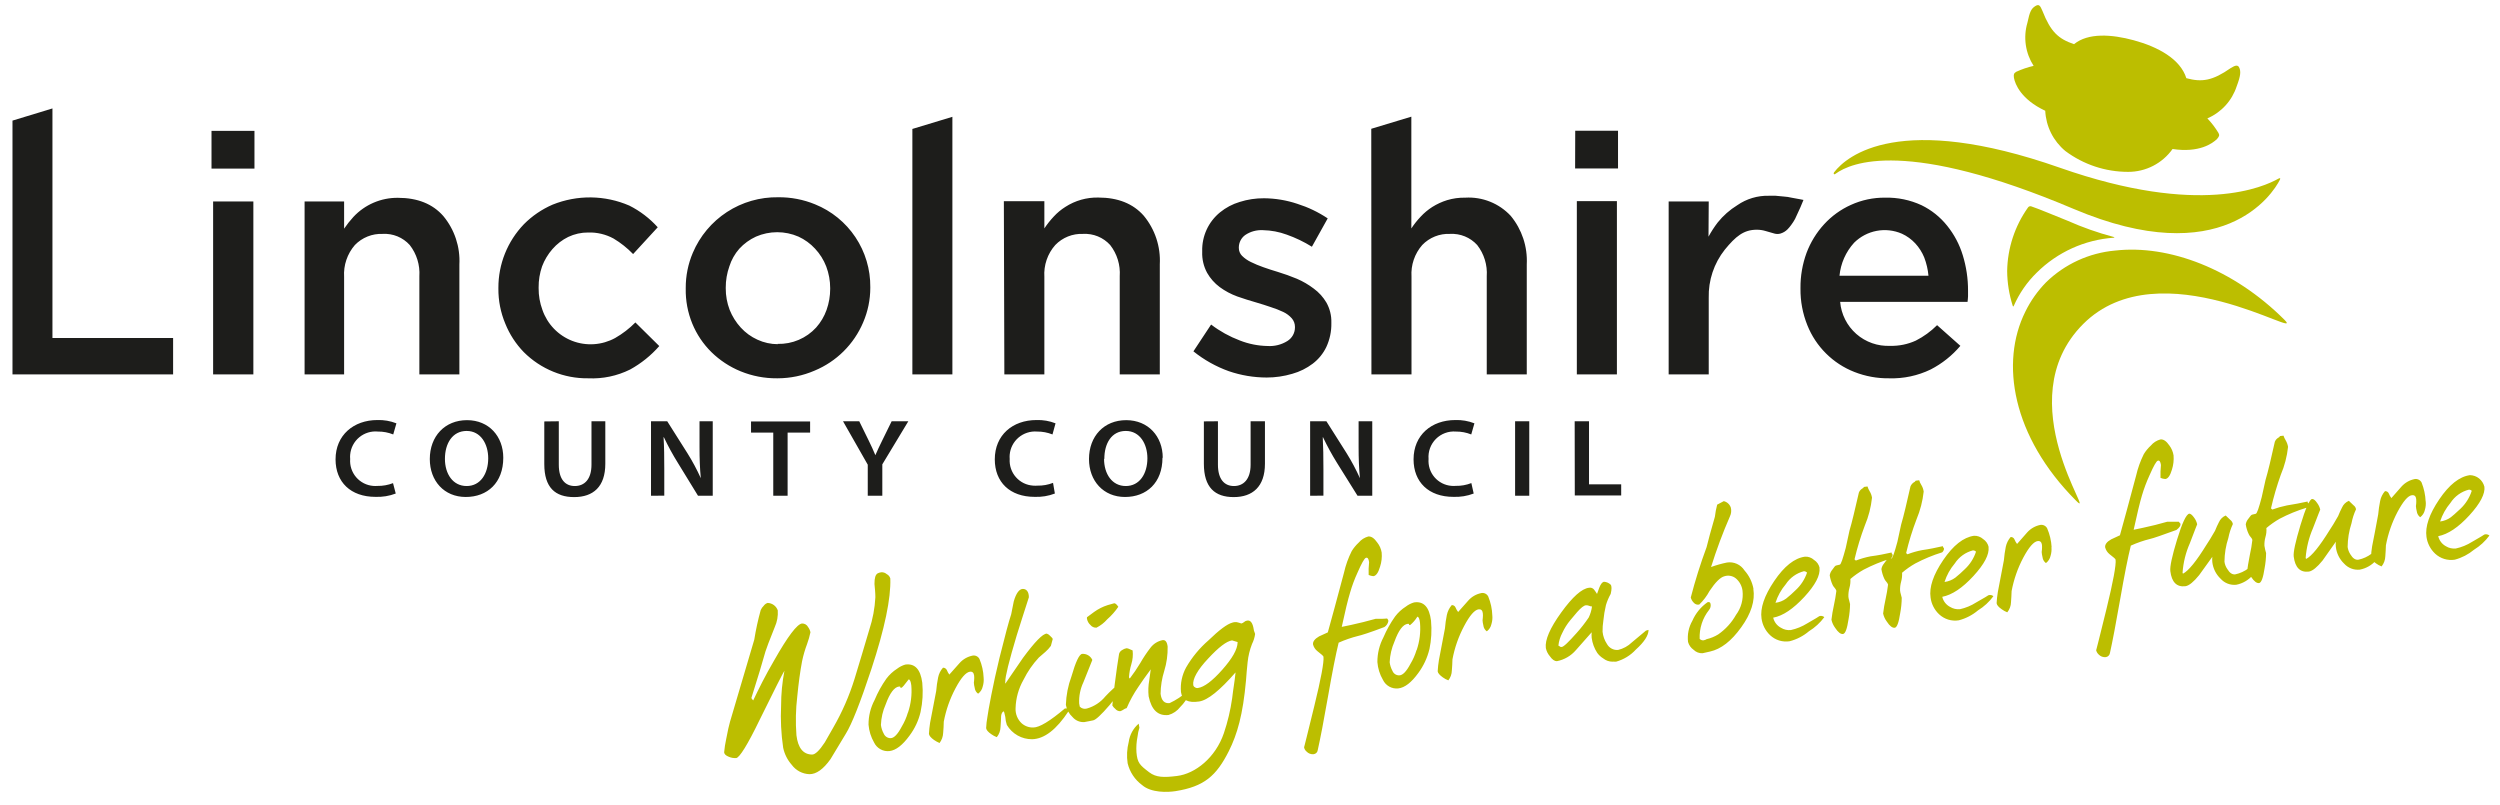 <svg xmlns="http://www.w3.org/2000/svg" width="177" height="57" viewBox="0 0 177 57" fill="none"><path d="M0.884 8.539L3.713 7.677V23.931H12.256V26.509H0.884V8.539ZM14.975 9.267H18.016V11.939H14.975V9.267ZM15.089 14.265H17.938V26.509H15.089V14.265ZM21.565 14.265H24.363V16.19C24.562 15.896 24.783 15.617 25.024 15.355C25.426 14.924 25.913 14.581 26.456 14.348C26.998 14.116 27.582 13.999 28.172 14.005C29.562 14.005 30.634 14.436 31.387 15.296C32.185 16.257 32.591 17.484 32.524 18.732V26.509H29.691V19.558C29.743 18.763 29.5 17.976 29.01 17.347C28.77 17.081 28.473 16.872 28.141 16.735C27.81 16.599 27.452 16.539 27.094 16.56C26.729 16.545 26.365 16.607 26.026 16.743C25.687 16.879 25.38 17.084 25.126 17.347C24.586 17.97 24.311 18.782 24.363 19.606V26.509H21.565V14.265ZM41.633 26.784C40.789 26.794 39.953 26.635 39.171 26.316C38.39 25.998 37.681 25.527 37.084 24.93C36.52 24.349 36.075 23.663 35.774 22.912C35.445 22.127 35.279 21.283 35.286 20.432V20.385C35.279 18.702 35.929 17.083 37.096 15.871C37.677 15.286 38.365 14.817 39.122 14.489C39.987 14.14 40.913 13.966 41.846 13.977C42.779 13.989 43.7 14.185 44.556 14.556C45.316 14.938 45.998 15.459 46.567 16.091L44.824 17.988C44.414 17.563 43.95 17.194 43.443 16.89C42.892 16.59 42.271 16.442 41.645 16.461C41.155 16.458 40.67 16.566 40.228 16.776C39.803 16.985 39.425 17.276 39.114 17.634C38.798 17.995 38.549 18.409 38.379 18.858C38.212 19.339 38.13 19.845 38.135 20.353V20.401C38.13 20.924 38.221 21.444 38.402 21.936C38.573 22.433 38.85 22.888 39.215 23.268C39.579 23.647 40.022 23.942 40.513 24.133C41.004 24.323 41.53 24.403 42.055 24.368C42.581 24.333 43.092 24.184 43.553 23.931C44.078 23.631 44.56 23.26 44.985 22.829L46.677 24.501C46.09 25.171 45.391 25.733 44.611 26.162C43.691 26.618 42.67 26.832 41.645 26.784H41.633ZM55.011 26.784C54.128 26.791 53.252 26.623 52.434 26.288C51.664 25.973 50.963 25.512 50.368 24.93C49.786 24.355 49.325 23.669 49.014 22.912C48.692 22.125 48.534 21.282 48.55 20.432V20.385C48.547 19.532 48.717 18.687 49.05 17.902C49.551 16.718 50.394 15.711 51.47 15.01C52.547 14.309 53.809 13.945 55.094 13.966C55.989 13.956 56.878 14.126 57.706 14.466C58.871 14.937 59.867 15.748 60.564 16.793C61.262 17.838 61.629 19.069 61.617 20.326V20.373C61.617 21.218 61.445 22.053 61.11 22.829C60.456 24.373 59.221 25.599 57.671 26.241C56.845 26.598 55.954 26.783 55.054 26.784H55.011ZM55.054 24.348C55.566 24.361 56.075 24.265 56.546 24.064C57.017 23.864 57.44 23.565 57.785 23.187C58.108 22.824 58.358 22.402 58.521 21.943C58.692 21.462 58.779 20.955 58.777 20.444V20.397C58.777 19.874 58.682 19.355 58.497 18.866C58.318 18.401 58.051 17.974 57.71 17.61C57.378 17.248 56.977 16.956 56.53 16.752C56.056 16.546 55.544 16.44 55.027 16.44C54.51 16.44 53.998 16.546 53.524 16.752C53.077 16.957 52.676 17.248 52.343 17.61C52.024 17.973 51.784 18.398 51.639 18.858C51.468 19.342 51.381 19.852 51.383 20.365V20.412C51.38 20.933 51.473 21.449 51.659 21.936C51.843 22.398 52.109 22.824 52.446 23.191C52.777 23.554 53.178 23.846 53.626 24.049C54.082 24.26 54.579 24.369 55.082 24.368L55.054 24.348ZM64.596 9.129L67.429 8.271V26.509H64.596V9.129ZM71.073 14.245H73.941V16.17C74.138 15.874 74.359 15.595 74.602 15.336C74.848 15.068 75.129 14.835 75.436 14.643C76.128 14.198 76.936 13.969 77.758 13.986C79.151 13.986 80.225 14.416 80.981 15.277C81.776 16.239 82.181 17.465 82.114 18.712V26.509H79.277V19.558C79.332 18.763 79.091 17.975 78.6 17.347C78.359 17.081 78.061 16.872 77.729 16.736C77.397 16.6 77.038 16.54 76.68 16.56C76.315 16.544 75.951 16.607 75.612 16.742C75.273 16.878 74.966 17.084 74.713 17.347C74.441 17.654 74.233 18.011 74.101 18.399C73.969 18.787 73.914 19.197 73.941 19.606V26.509H71.108L71.073 14.245ZM89.68 26.729C88.769 26.727 87.863 26.576 87.001 26.28C86.093 25.955 85.246 25.48 84.494 24.875L85.746 22.978C86.364 23.45 87.048 23.829 87.776 24.104C88.403 24.352 89.069 24.485 89.743 24.497C90.237 24.529 90.728 24.406 91.148 24.143C91.311 24.042 91.445 23.901 91.539 23.734C91.632 23.567 91.682 23.379 91.683 23.187V23.14C91.683 22.919 91.604 22.705 91.459 22.538C91.292 22.349 91.088 22.197 90.861 22.089C90.574 21.954 90.278 21.838 89.975 21.743C89.645 21.628 89.303 21.522 88.945 21.416C88.496 21.29 88.043 21.144 87.591 20.987C87.15 20.825 86.735 20.603 86.356 20.326C85.991 20.054 85.687 19.71 85.462 19.314C85.217 18.861 85.098 18.35 85.116 17.835V17.788C85.102 17.262 85.209 16.741 85.427 16.263C85.646 15.786 85.972 15.365 86.379 15.033C86.79 14.698 87.264 14.448 87.772 14.297C88.328 14.12 88.908 14.033 89.492 14.037C90.294 14.043 91.091 14.176 91.852 14.431C92.614 14.671 93.337 15.018 94.001 15.462L92.883 17.469C92.321 17.119 91.722 16.831 91.097 16.611C90.561 16.414 89.996 16.308 89.425 16.296C88.976 16.269 88.53 16.39 88.158 16.642C88.021 16.741 87.909 16.871 87.832 17.02C87.754 17.17 87.712 17.335 87.709 17.504V17.551C87.708 17.657 87.728 17.761 87.768 17.858C87.808 17.956 87.867 18.044 87.941 18.118C88.121 18.293 88.329 18.438 88.555 18.547C88.842 18.688 89.138 18.812 89.44 18.917C89.771 19.035 90.113 19.145 90.471 19.252C90.92 19.388 91.368 19.549 91.817 19.735C92.243 19.918 92.644 20.152 93.013 20.432C93.375 20.696 93.679 21.031 93.906 21.416C94.15 21.846 94.273 22.334 94.26 22.829V22.872C94.272 23.456 94.15 24.034 93.906 24.564C93.684 25.028 93.355 25.433 92.946 25.745C92.512 26.074 92.019 26.319 91.494 26.465C90.906 26.64 90.295 26.729 89.68 26.729ZM97.086 9.118L99.923 8.26V16.174C100.117 15.878 100.337 15.601 100.58 15.344C100.826 15.078 101.105 14.845 101.41 14.651C101.735 14.447 102.086 14.285 102.453 14.171C102.871 14.045 103.307 13.986 103.743 13.994C104.341 13.958 104.939 14.056 105.494 14.278C106.05 14.5 106.55 14.843 106.958 15.281C107.754 16.243 108.159 17.469 108.095 18.716V26.509H105.262V19.558C105.316 18.763 105.075 17.976 104.585 17.347C104.343 17.081 104.045 16.872 103.712 16.736C103.379 16.6 103.02 16.54 102.661 16.56C102.296 16.544 101.932 16.605 101.593 16.741C101.254 16.877 100.947 17.083 100.694 17.347C100.156 17.962 99.883 18.766 99.934 19.582V26.509H97.097L97.086 9.118ZM111.526 9.255H114.556V11.928H111.518L111.526 9.255ZM111.64 14.238H114.477V26.509H111.64V14.238ZM133.75 26.784C132.909 26.795 132.074 26.643 131.291 26.335C130.539 26.041 129.856 25.596 129.284 25.027C128.711 24.459 128.261 23.779 127.962 23.029C127.629 22.204 127.463 21.322 127.474 20.432V20.393C127.466 19.545 127.612 18.702 127.903 17.905C128.185 17.155 128.608 16.465 129.15 15.875C129.681 15.296 130.323 14.832 131.039 14.509C131.8 14.161 132.629 13.985 133.467 13.994C134.355 13.973 135.237 14.156 136.044 14.529C136.749 14.871 137.369 15.368 137.858 15.981C138.357 16.6 138.733 17.31 138.964 18.071C139.215 18.885 139.341 19.733 139.337 20.586V20.979C139.337 21.105 139.314 21.243 139.302 21.373H130.283C130.357 22.249 130.767 23.062 131.427 23.643C132.087 24.223 132.947 24.525 133.825 24.486C134.45 24.502 135.07 24.375 135.639 24.116C136.196 23.833 136.704 23.464 137.146 23.022L138.794 24.486C138.211 25.176 137.497 25.744 136.693 26.158C135.777 26.601 134.767 26.816 133.75 26.784ZM136.536 19.523C136.496 19.081 136.395 18.647 136.237 18.232C136.087 17.864 135.873 17.525 135.603 17.233C135.336 16.945 135.015 16.712 134.659 16.548C134.095 16.302 133.471 16.231 132.867 16.345C132.263 16.459 131.707 16.752 131.271 17.185C130.682 17.832 130.319 18.652 130.236 19.523H136.536ZM28.018 34.942C27.562 35.117 27.075 35.197 26.586 35.178C24.827 35.178 23.757 34.132 23.757 32.522C23.757 30.806 25.044 29.739 26.716 29.739C27.177 29.724 27.636 29.803 28.066 29.972L27.841 30.759C27.498 30.62 27.13 30.551 26.759 30.554C26.522 30.531 26.283 30.555 26.056 30.625C25.828 30.695 25.617 30.809 25.433 30.962C25.25 31.114 25.1 31.301 24.989 31.512C24.879 31.723 24.812 31.954 24.792 32.191C24.782 32.292 24.782 32.394 24.792 32.494C24.756 32.964 24.908 33.428 25.214 33.786C25.52 34.144 25.956 34.366 26.425 34.403C26.526 34.411 26.627 34.411 26.728 34.403C27.103 34.409 27.476 34.342 27.826 34.206L28.018 34.942ZM35.632 32.408C35.632 34.179 34.507 35.186 32.976 35.186C31.446 35.186 30.43 34.049 30.43 32.502C30.43 30.881 31.501 29.747 33.063 29.747C34.625 29.747 35.632 30.904 35.632 32.408ZM31.501 32.486C31.501 33.557 32.067 34.411 33.039 34.411C34.011 34.411 34.566 33.549 34.566 32.443C34.566 31.451 34.047 30.511 33.039 30.511C32.032 30.511 31.501 31.396 31.501 32.486ZM39.563 29.826V32.9C39.563 33.931 40.012 34.411 40.696 34.411C41.381 34.411 41.877 33.931 41.877 32.9V29.826H42.856V32.833C42.856 34.462 41.999 35.194 40.649 35.194C39.3 35.194 38.536 34.517 38.536 32.856V29.838L39.563 29.826ZM46.091 35.1V29.826H47.24L48.668 32.085C49.024 32.653 49.341 33.245 49.617 33.856C49.55 33.152 49.526 32.467 49.526 31.664V29.826H50.462V35.1H49.42L47.999 32.782C47.632 32.194 47.3 31.586 47.004 30.959H46.98C47.023 31.64 47.031 32.333 47.031 33.207V35.092L46.091 35.1ZM54.747 30.629H53.173V29.842H57.356V30.629H55.763V35.1H54.747V30.629ZM61.437 35.1V32.9L59.686 29.826H60.834L61.499 31.18C61.688 31.573 61.83 31.865 61.976 32.227C62.121 31.892 62.275 31.562 62.464 31.18L63.129 29.826H64.309L62.468 32.876V35.1H61.437ZM74.685 34.942C74.23 35.117 73.744 35.197 73.257 35.178C71.494 35.178 70.431 34.132 70.431 32.522C70.431 30.806 71.691 29.739 73.382 29.739C73.844 29.723 74.303 29.802 74.732 29.972L74.516 30.759C74.169 30.62 73.799 30.551 73.426 30.554C72.951 30.516 72.48 30.668 72.116 30.976C71.753 31.284 71.526 31.724 71.486 32.199C71.478 32.297 71.478 32.396 71.486 32.494C71.471 32.728 71.502 32.962 71.578 33.184C71.654 33.406 71.773 33.61 71.928 33.785C72.083 33.961 72.271 34.104 72.481 34.207C72.692 34.309 72.921 34.369 73.154 34.383C73.254 34.391 73.354 34.391 73.453 34.383C73.83 34.391 74.204 34.325 74.555 34.187L74.685 34.942ZM82.303 32.408C82.303 34.179 81.177 35.186 79.651 35.186C78.124 35.186 77.101 34.049 77.101 32.502C77.101 30.881 78.167 29.747 79.733 29.747C81.299 29.747 82.322 30.904 82.322 32.408H82.303ZM78.167 32.486C78.167 33.557 78.734 34.411 79.706 34.411C80.678 34.411 81.236 33.549 81.236 32.443C81.236 31.451 80.717 30.511 79.706 30.511C78.695 30.511 78.187 31.396 78.187 32.486H78.167ZM86.23 29.826V32.9C86.23 33.931 86.686 34.411 87.363 34.411C88.04 34.411 88.543 33.931 88.543 32.9V29.826H89.558V32.833C89.558 34.462 88.677 35.194 87.347 35.194C86.017 35.194 85.234 34.513 85.234 32.833V29.834L86.23 29.826ZM92.757 35.1V29.826H93.91L95.339 32.085C95.693 32.654 96.008 33.245 96.283 33.856C96.216 33.152 96.189 32.467 96.189 31.664V29.826H97.156V35.1H96.114L94.666 32.782C94.3 32.193 93.968 31.585 93.67 30.959H93.651C93.686 31.64 93.698 32.333 93.698 33.207V35.092L92.757 35.1ZM104.337 34.942C103.881 35.117 103.394 35.197 102.905 35.178C101.15 35.178 100.08 34.132 100.08 32.522C100.08 30.806 101.347 29.739 103.039 29.739C103.5 29.724 103.959 29.803 104.389 29.972L104.164 30.759C103.819 30.62 103.45 30.551 103.078 30.554C102.818 30.533 102.557 30.569 102.313 30.659C102.068 30.75 101.846 30.892 101.662 31.076C101.478 31.261 101.336 31.483 101.246 31.728C101.156 31.973 101.121 32.234 101.142 32.494C101.124 32.726 101.151 32.959 101.222 33.18C101.293 33.401 101.407 33.606 101.558 33.783C101.709 33.96 101.893 34.105 102.099 34.211C102.306 34.317 102.532 34.381 102.764 34.399C102.866 34.409 102.968 34.409 103.07 34.399C103.447 34.407 103.822 34.34 104.172 34.202L104.337 34.942ZM108.272 29.826V35.1H107.269V29.826H108.272ZM111.487 29.826H112.502V34.293H114.78V35.08H111.495L111.487 29.826ZM120.962 16.756C121.153 16.404 121.372 16.067 121.615 15.749C122.004 15.266 122.472 14.854 123 14.529C123.654 14.075 124.435 13.841 125.231 13.86H125.715L126.298 13.915C126.483 13.926 126.668 13.954 126.848 13.998L127.47 14.112L127.686 14.155C127.612 14.332 127.545 14.501 127.47 14.675C127.395 14.848 127.344 14.962 127.273 15.104C127.203 15.245 127.143 15.383 127.092 15.497C127.011 15.647 126.919 15.79 126.817 15.926C126.739 16.034 126.654 16.137 126.561 16.233C126.421 16.375 126.248 16.479 126.057 16.536C125.917 16.576 125.769 16.576 125.629 16.536C125.404 16.477 125.2 16.414 124.987 16.351C124.791 16.293 124.586 16.264 124.381 16.264C123.449 16.264 122.886 16.737 122.115 17.677C121.348 18.645 120.946 19.851 120.978 21.085V26.509H118.141V14.265H120.978L120.962 16.756Z" fill="#1D1D1B"/><path d="M63.034 40.956C63.084 42.359 62.638 44.495 61.696 47.363C60.909 49.748 60.303 51.28 59.878 51.959L58.8 53.746C58.293 54.462 57.793 54.816 57.309 54.812C57.063 54.803 56.823 54.739 56.605 54.624C56.388 54.508 56.199 54.346 56.054 54.147C55.751 53.804 55.542 53.387 55.448 52.939C55.303 51.953 55.254 50.956 55.302 49.96C55.302 49.131 55.381 48.303 55.538 47.489C55.415 47.678 54.83 48.836 53.783 50.964C52.926 52.739 52.355 53.644 52.123 53.671C51.945 53.683 51.767 53.652 51.603 53.581C51.399 53.502 51.285 53.4 51.269 53.266C51.298 52.948 51.346 52.633 51.415 52.321C51.525 51.751 51.611 51.341 51.686 51.097L53.402 45.289C53.515 44.583 53.667 43.884 53.858 43.195C53.909 43.078 53.982 42.972 54.075 42.884C54.143 42.79 54.239 42.721 54.35 42.687C54.509 42.693 54.662 42.746 54.79 42.84C54.917 42.934 55.014 43.065 55.066 43.215C55.094 43.62 55.021 44.025 54.854 44.395C54.46 45.371 54.252 45.938 54.197 46.115C53.992 46.863 53.657 47.961 53.197 49.421C53.233 49.483 53.276 49.54 53.327 49.59C53.72 48.768 54.185 47.823 54.814 46.749C55.774 45.056 56.43 44.188 56.782 44.143C56.871 44.139 56.959 44.162 57.036 44.207C57.113 44.252 57.175 44.319 57.215 44.399C57.296 44.507 57.353 44.632 57.38 44.765C57.321 45.045 57.242 45.32 57.144 45.588C56.993 45.989 56.873 46.4 56.786 46.819C56.652 47.528 56.539 48.356 56.447 49.303C56.337 50.217 56.318 51.14 56.388 52.058C56.498 52.96 56.868 53.415 57.498 53.423C57.714 53.423 58.013 53.144 58.395 52.561L58.989 51.522C59.624 50.423 60.134 49.257 60.508 48.044C60.862 46.89 61.204 45.733 61.547 44.576C61.791 43.835 61.936 43.065 61.976 42.286C61.976 41.967 61.94 41.652 61.913 41.349C61.913 40.916 61.976 40.688 62.145 40.59C62.229 40.549 62.319 40.524 62.412 40.515C62.548 40.512 62.68 40.559 62.782 40.649C62.843 40.679 62.897 40.723 62.941 40.776C62.984 40.828 63.016 40.89 63.034 40.956ZM65.178 50.401C65.036 51.011 64.768 51.584 64.392 52.085C63.904 52.754 63.435 53.12 62.979 53.175C62.756 53.201 62.531 53.156 62.335 53.047C62.139 52.938 61.982 52.772 61.885 52.569C61.663 52.183 61.529 51.754 61.492 51.31C61.487 50.701 61.635 50.1 61.92 49.563C62.142 49.029 62.421 48.523 62.755 48.051C62.963 47.773 63.221 47.534 63.514 47.347C63.687 47.214 63.883 47.114 64.093 47.052C64.772 46.955 65.173 47.384 65.297 48.339C65.363 49.025 65.323 49.718 65.178 50.393V50.401ZM64.285 50.452C64.495 49.835 64.575 49.181 64.521 48.532C64.49 48.256 64.423 48.102 64.333 48.102C64.041 48.496 63.868 48.693 63.813 48.697C63.758 48.701 63.746 48.697 63.742 48.65C63.738 48.602 63.707 48.598 63.652 48.606C63.317 48.646 62.999 49.067 62.708 49.866C62.503 50.326 62.388 50.822 62.369 51.326C62.396 51.542 62.464 51.752 62.57 51.944C62.61 52.038 62.678 52.119 62.764 52.176C62.85 52.233 62.951 52.263 63.054 52.262C63.29 52.262 63.557 51.991 63.841 51.448C64.029 51.136 64.176 50.801 64.278 50.452H64.285ZM69.641 47.98C69.661 48.19 69.64 48.401 69.578 48.602C69.535 48.807 69.419 48.989 69.251 49.114C69.145 49.039 69.068 48.931 69.031 48.807L68.968 48.508C68.944 48.392 68.944 48.273 68.968 48.158C68.98 48.048 68.98 47.937 68.968 47.827C68.939 47.625 68.841 47.535 68.673 47.556C68.389 47.595 68.043 47.984 67.646 48.736C67.252 49.477 66.974 50.273 66.819 51.097C66.819 51.357 66.796 51.621 66.776 51.885C66.767 52.145 66.678 52.397 66.52 52.605C66.382 52.546 66.25 52.474 66.127 52.388C65.903 52.231 65.784 52.081 65.769 51.959C65.782 51.696 65.81 51.433 65.851 51.172C65.973 50.562 66.115 49.81 66.284 48.917C66.309 48.599 66.354 48.282 66.418 47.969C66.468 47.709 66.588 47.469 66.764 47.272C66.823 47.271 66.88 47.287 66.929 47.319C66.978 47.35 67.016 47.396 67.04 47.449C67.083 47.56 67.141 47.665 67.213 47.76L67.937 46.946C68.182 46.67 68.511 46.484 68.873 46.414C68.969 46.399 69.066 46.415 69.152 46.46C69.238 46.505 69.307 46.575 69.349 46.662C69.525 47.081 69.623 47.527 69.641 47.98ZM79.426 48.468C79.454 48.724 79.171 49.204 78.565 49.913C77.959 50.621 77.561 50.983 77.384 51.003L77.077 51.066C76.912 51.097 76.806 51.121 76.759 51.125C76.602 51.133 76.446 51.104 76.303 51.041C76.159 50.978 76.033 50.883 75.932 50.763C75.686 50.536 75.522 50.235 75.464 49.905C75.486 49.218 75.619 48.539 75.858 47.894C76.157 46.855 76.412 46.32 76.613 46.296C76.763 46.283 76.914 46.318 77.044 46.395C77.174 46.471 77.276 46.587 77.337 46.725C77.302 46.827 77.089 47.363 76.707 48.299C76.486 48.767 76.382 49.282 76.404 49.799C76.413 49.877 76.427 49.955 76.448 50.031C76.511 50.096 76.591 50.143 76.679 50.167C76.767 50.19 76.86 50.19 76.948 50.165C77.464 50.02 77.923 49.719 78.262 49.303C78.608 48.934 78.982 48.593 79.379 48.28C79.379 48.28 79.379 48.307 79.422 48.343C79.436 48.387 79.438 48.435 79.426 48.48V48.468ZM79.178 42.959C78.954 43.287 78.69 43.586 78.391 43.848C78.179 44.092 77.921 44.292 77.632 44.439C77.551 44.444 77.469 44.43 77.394 44.398C77.319 44.365 77.254 44.314 77.203 44.25C77.077 44.138 76.991 43.987 76.959 43.821C76.951 43.78 76.951 43.739 76.959 43.699C77.132 43.573 77.302 43.451 77.459 43.329C77.754 43.116 78.081 42.951 78.427 42.841L78.887 42.711C78.966 42.711 79.06 42.786 79.175 42.959H79.178ZM81.323 49.287C81.284 48.916 81.299 48.541 81.366 48.173C81.441 47.626 81.476 47.367 81.476 47.386C81.106 47.885 80.811 48.302 80.591 48.638C80.267 49.107 79.992 49.608 79.769 50.133C79.685 50.154 79.606 50.192 79.537 50.243C79.467 50.292 79.39 50.329 79.308 50.354C79.242 50.353 79.177 50.338 79.117 50.31C79.057 50.281 79.004 50.24 78.962 50.188C78.878 50.122 78.807 50.041 78.754 49.948C78.754 49.909 78.801 49.393 78.919 48.472C79.037 47.551 79.139 46.827 79.23 46.296C79.244 46.241 79.27 46.189 79.305 46.144C79.34 46.098 79.384 46.06 79.434 46.032C79.529 45.965 79.638 45.917 79.753 45.895C79.827 45.898 79.9 45.919 79.965 45.954C80.038 45.991 80.113 46.024 80.19 46.052C80.227 46.379 80.196 46.71 80.099 47.024C80.009 47.321 79.954 47.627 79.934 47.937C79.934 47.958 79.939 47.977 79.948 47.995C79.958 48.013 79.972 48.028 79.989 48.039C80.257 47.687 80.505 47.321 80.733 46.941C80.95 46.562 81.193 46.198 81.461 45.851C81.672 45.576 81.977 45.387 82.318 45.32C82.511 45.297 82.629 45.45 82.669 45.781C82.681 46.363 82.6 46.944 82.429 47.5C82.264 48.024 82.176 48.569 82.169 49.118C82.228 49.602 82.444 49.822 82.81 49.779C83.264 49.568 83.685 49.291 84.058 48.956L84.164 49.008C84.182 49.016 84.196 49.031 84.204 49.049C84.212 49.067 84.213 49.087 84.207 49.106C84.056 49.462 83.837 49.784 83.562 50.054C83.353 50.327 83.062 50.526 82.732 50.621C81.984 50.704 81.524 50.263 81.323 49.295V49.287ZM88.767 44.565C88.767 44.647 88.807 44.714 88.827 44.777C88.843 44.812 88.854 44.849 88.862 44.887C88.829 45.134 88.754 45.373 88.642 45.596C88.481 46.01 88.376 46.444 88.331 46.886C88.284 47.315 88.248 47.744 88.217 48.173C88 50.602 87.599 51.983 87.001 53.179C86.119 54.931 85.254 55.69 83.223 56.013C82.673 56.099 81.504 56.143 80.863 55.584C80.348 55.206 79.984 54.658 79.836 54.037C79.761 53.533 79.788 53.02 79.914 52.526C79.984 52.024 80.234 51.565 80.619 51.235L80.67 51.522C80.604 51.728 80.559 51.941 80.536 52.156C80.462 52.52 80.437 52.892 80.461 53.262C80.524 54.006 80.686 54.163 81.366 54.679C81.854 55.053 82.413 55.053 83.334 54.938C84.62 54.781 86.056 53.651 86.651 51.908C86.922 51.104 87.118 50.277 87.237 49.437C87.323 48.681 87.402 48.358 87.477 47.607C86.371 48.874 85.51 49.574 84.9 49.665C84.113 49.783 83.696 49.566 83.613 49C83.558 48.391 83.687 47.78 83.983 47.245C84.399 46.527 84.931 45.883 85.557 45.34C86.32 44.6 86.883 44.181 87.245 44.084C87.296 44.065 87.351 44.053 87.406 44.049C87.511 44.036 87.618 44.05 87.717 44.088C87.773 44.112 87.831 44.131 87.89 44.143C87.958 44.124 88.021 44.091 88.075 44.045C88.129 43.993 88.198 43.957 88.272 43.943C88.531 43.876 88.697 44.1 88.767 44.58V44.565ZM87.623 45.458L87.229 45.34C86.843 45.395 86.279 45.824 85.537 46.627C84.793 47.414 84.42 48.079 84.483 48.5C84.488 48.535 84.502 48.568 84.524 48.596C84.545 48.624 84.573 48.646 84.605 48.661C84.634 48.684 84.669 48.7 84.706 48.708C84.742 48.716 84.78 48.717 84.817 48.709C85.254 48.646 85.828 48.217 86.533 47.422C87.237 46.627 87.615 45.985 87.623 45.474V45.458ZM98.298 43.962C98.284 44.05 98.251 44.135 98.202 44.209C98.153 44.284 98.089 44.347 98.014 44.395C96.983 44.789 96.358 44.982 96.153 45.025C95.681 45.144 95.221 45.303 94.776 45.501C94.571 46.336 94.323 47.595 94.028 49.287C93.721 51.042 93.478 52.294 93.296 53.108C93.288 53.181 93.255 53.248 93.204 53.3C93.153 53.352 93.085 53.386 93.013 53.396C92.919 53.407 92.824 53.396 92.735 53.363C92.646 53.33 92.566 53.277 92.502 53.207C92.41 53.131 92.349 53.025 92.329 52.908C92.329 52.931 92.569 51.963 93.049 50.003C93.529 48.044 93.746 46.875 93.702 46.497C93.702 46.45 93.556 46.32 93.273 46.103C93.12 45.983 93.01 45.816 92.962 45.627C92.938 45.426 93.084 45.233 93.391 45.056C93.592 44.97 93.784 44.871 94.009 44.773C94.271 43.836 94.653 42.429 95.154 40.55C95.272 40.019 95.456 39.505 95.701 39.019C95.838 38.795 96.007 38.591 96.2 38.413C96.374 38.205 96.608 38.056 96.869 37.984C97.09 37.961 97.298 38.106 97.511 38.413C97.673 38.617 97.78 38.86 97.822 39.118C97.853 39.458 97.814 39.801 97.707 40.125C97.582 40.554 97.424 40.771 97.231 40.794C97.117 40.783 97.006 40.754 96.901 40.708C96.888 40.406 96.899 40.103 96.932 39.803C96.901 39.562 96.83 39.456 96.712 39.492C96.594 39.527 96.401 39.885 96.114 40.538C95.905 40.992 95.73 41.46 95.591 41.94C95.436 42.443 95.238 43.258 94.996 44.383C95.39 44.309 95.897 44.194 96.515 44.045L97.393 43.813H97.743C97.899 43.813 98.055 43.805 98.211 43.789C98.211 43.789 98.211 43.817 98.254 43.848C98.28 43.887 98.295 43.932 98.298 43.978V43.962ZM101.201 45.965C101.054 46.574 100.787 47.147 100.415 47.65C99.93 48.319 99.462 48.685 99.002 48.74C98.78 48.765 98.555 48.72 98.36 48.611C98.165 48.503 98.008 48.336 97.912 48.134C97.688 47.749 97.553 47.319 97.519 46.875C97.516 46.264 97.663 45.663 97.947 45.123C98.168 44.605 98.444 44.111 98.77 43.651C98.98 43.373 99.238 43.134 99.533 42.947C99.706 42.814 99.902 42.714 100.112 42.652C100.796 42.546 101.194 42.978 101.316 43.939C101.38 44.621 101.342 45.31 101.201 45.981V45.965ZM100.304 46.017C100.513 45.398 100.592 44.743 100.536 44.092C100.505 43.817 100.442 43.663 100.348 43.663C100.211 43.89 100.037 44.091 99.832 44.258C99.793 44.258 99.765 44.258 99.761 44.21C99.757 44.163 99.726 44.159 99.671 44.167C99.332 44.206 99.018 44.623 98.727 45.426C98.526 45.888 98.411 46.383 98.388 46.886C98.415 47.103 98.483 47.313 98.589 47.504C98.627 47.599 98.694 47.68 98.78 47.735C98.866 47.791 98.967 47.819 99.069 47.815C99.309 47.815 99.576 47.54 99.856 47.008C100.041 46.703 100.186 46.375 100.289 46.032L100.304 46.017ZM105.656 43.565C105.676 43.774 105.655 43.986 105.593 44.187C105.55 44.392 105.434 44.574 105.266 44.698C105.163 44.623 105.086 44.517 105.046 44.395L104.983 44.092C104.959 43.977 104.959 43.858 104.983 43.742C104.995 43.632 104.995 43.521 104.983 43.411C104.959 43.211 104.857 43.12 104.688 43.14C104.404 43.175 104.058 43.569 103.661 44.321C103.267 45.061 102.989 45.857 102.834 46.682C102.834 46.941 102.807 47.205 102.791 47.469C102.786 47.723 102.699 47.969 102.543 48.169C102.403 48.116 102.271 48.045 102.15 47.957C101.925 47.795 101.803 47.654 101.788 47.528C101.802 47.264 101.831 47.001 101.874 46.741C101.992 46.135 102.138 45.387 102.303 44.49C102.328 44.171 102.373 43.854 102.437 43.541C102.492 43.282 102.611 43.041 102.783 42.841C102.842 42.837 102.899 42.852 102.948 42.884C102.997 42.916 103.035 42.963 103.055 43.018C103.1 43.13 103.161 43.234 103.236 43.329C103.468 43.061 103.712 42.79 103.956 42.518C104.2 42.242 104.53 42.055 104.892 41.987C104.988 41.972 105.085 41.988 105.171 42.032C105.257 42.077 105.326 42.148 105.368 42.235C105.544 42.662 105.642 43.118 105.656 43.581V43.565ZM116.716 44.596C116.716 44.989 116.413 45.454 115.823 45.985C115.445 46.399 114.958 46.697 114.418 46.847C114.374 46.851 114.329 46.851 114.285 46.847C114.24 46.839 114.195 46.839 114.151 46.847C113.919 46.844 113.695 46.764 113.513 46.619C113.346 46.517 113.201 46.383 113.085 46.225C112.875 45.904 112.741 45.539 112.691 45.159C112.679 45.028 112.679 44.896 112.691 44.765L111.577 46.025C111.229 46.433 110.751 46.711 110.224 46.812C110.07 46.812 109.905 46.713 109.724 46.453C109.584 46.289 109.487 46.091 109.445 45.879C109.374 45.312 109.736 44.47 110.535 43.364C111.334 42.258 111.991 41.672 112.502 41.613C112.567 41.6 112.634 41.605 112.697 41.627C112.759 41.649 112.814 41.688 112.856 41.739C112.931 41.841 113.006 41.944 113.069 42.05C113.12 41.9 113.171 41.758 113.226 41.617C113.325 41.357 113.431 41.223 113.553 41.188C113.734 41.196 113.906 41.27 114.037 41.396C114.111 41.495 114.119 41.711 114.037 42.05C113.896 42.299 113.784 42.563 113.702 42.837C113.615 43.201 113.553 43.57 113.517 43.943C113.477 44.203 113.458 44.466 113.462 44.73C113.494 45.036 113.599 45.331 113.769 45.588C113.844 45.728 113.959 45.843 114.099 45.919C114.238 45.996 114.397 46.029 114.556 46.017C114.925 45.931 115.264 45.745 115.536 45.481C115.874 45.198 116.205 44.919 116.535 44.647L116.716 44.596ZM112.726 42.939C112.656 42.937 112.587 42.922 112.522 42.896C112.451 42.864 112.375 42.849 112.298 42.853C112.144 42.853 111.932 43.034 111.664 43.333C111.503 43.518 111.337 43.726 111.18 43.907C110.955 44.178 110.765 44.477 110.617 44.797C110.464 45.081 110.368 45.392 110.334 45.714C110.352 45.715 110.369 45.721 110.385 45.73C110.4 45.739 110.414 45.751 110.425 45.765C110.442 45.781 110.463 45.792 110.485 45.8C110.507 45.807 110.531 45.81 110.554 45.808C110.7 45.808 111.054 45.458 111.625 44.816C111.936 44.471 112.222 44.104 112.482 43.718C112.601 43.47 112.68 43.204 112.715 42.931L112.726 42.939ZM124.137 41.688C124.268 42.53 123.983 43.438 123.28 44.411C122.579 45.391 121.847 45.958 121.064 46.131L120.537 46.249C120.421 46.254 120.305 46.235 120.196 46.193C120.088 46.151 119.99 46.087 119.907 46.005C119.716 45.873 119.577 45.678 119.514 45.454C119.451 44.934 119.557 44.409 119.817 43.955C120.048 43.424 120.421 42.968 120.895 42.636C121.013 42.605 121.08 42.636 121.108 42.754C121.123 42.829 121.121 42.906 121.103 42.981C121.084 43.055 121.05 43.124 121.001 43.183C120.541 43.763 120.305 44.49 120.336 45.23C120.37 45.268 120.413 45.298 120.461 45.316C120.509 45.334 120.561 45.341 120.612 45.336C120.655 45.33 120.698 45.318 120.738 45.3L120.828 45.253C121.119 45.187 121.397 45.072 121.651 44.915C122.169 44.555 122.599 44.083 122.91 43.533C123.276 43.041 123.441 42.427 123.37 41.818C123.327 41.483 123.161 41.176 122.906 40.956C122.794 40.863 122.661 40.8 122.519 40.773C122.376 40.745 122.229 40.754 122.091 40.798C121.796 40.873 121.446 41.227 121.033 41.845C120.843 42.2 120.599 42.523 120.309 42.801C120.237 42.818 120.162 42.814 120.093 42.791C120.023 42.767 119.962 42.724 119.915 42.668C119.814 42.567 119.742 42.44 119.707 42.302C120.02 41.095 120.394 39.905 120.828 38.736C120.938 38.274 121.134 37.558 121.414 36.587C121.447 36.298 121.501 36.011 121.576 35.729L122.044 35.481C122.16 35.509 122.268 35.566 122.355 35.647C122.443 35.729 122.508 35.832 122.544 35.946C122.594 36.15 122.572 36.366 122.481 36.556C121.97 37.727 121.524 38.925 121.143 40.145C121.511 40.011 121.888 39.904 122.272 39.826C122.51 39.79 122.754 39.823 122.973 39.922C123.192 40.022 123.378 40.182 123.508 40.385C123.84 40.756 124.062 41.213 124.149 41.703L124.137 41.688ZM128.82 40.208C128.883 40.733 128.525 41.417 127.746 42.262C126.959 43.108 126.235 43.604 125.542 43.73C125.577 43.882 125.644 44.025 125.739 44.148C125.834 44.272 125.955 44.374 126.093 44.446C126.302 44.577 126.548 44.634 126.793 44.608C127.203 44.518 127.594 44.358 127.95 44.136C128.532 43.805 128.808 43.632 128.808 43.624C128.868 43.603 128.932 43.598 128.995 43.611C129.057 43.623 129.115 43.652 129.162 43.695C128.865 44.094 128.495 44.433 128.072 44.694C127.677 45.029 127.212 45.269 126.711 45.399C126.462 45.439 126.207 45.421 125.966 45.347C125.725 45.272 125.505 45.143 125.322 44.97C124.991 44.657 124.778 44.24 124.716 43.789C124.611 43.062 124.911 42.177 125.617 41.133C126.322 40.089 127.046 39.515 127.789 39.413C127.906 39.405 128.023 39.421 128.133 39.461C128.243 39.5 128.344 39.561 128.43 39.641C128.534 39.705 128.623 39.79 128.692 39.89C128.761 39.991 128.808 40.104 128.832 40.224L128.82 40.208ZM127.927 40.527C127.87 40.475 127.798 40.444 127.722 40.44C127.191 40.576 126.731 40.906 126.431 41.365C126.104 41.751 125.857 42.197 125.703 42.679C125.976 42.645 126.236 42.542 126.459 42.38C126.697 42.191 126.924 41.989 127.14 41.774C127.505 41.437 127.779 41.013 127.938 40.542L127.927 40.527ZM133.923 39.098C133.921 39.135 133.929 39.172 133.947 39.204C133.973 39.228 133.991 39.26 133.998 39.295C133.987 39.392 133.941 39.482 133.868 39.547C133.204 39.749 132.56 40.012 131.944 40.334C131.611 40.522 131.297 40.742 131.007 40.991C131.021 41.202 130.998 41.414 130.941 41.617C130.884 41.823 130.859 42.037 130.866 42.25C130.875 42.339 130.894 42.426 130.921 42.51C130.936 42.597 130.957 42.682 130.984 42.766C130.98 43.125 130.944 43.483 130.878 43.836C130.775 44.517 130.649 44.867 130.484 44.887C130.319 44.907 130.134 44.765 129.933 44.458C129.804 44.285 129.712 44.087 129.666 43.876C129.706 43.535 129.764 43.196 129.839 42.86C129.914 42.518 129.973 42.176 130.016 41.829C129.989 41.75 129.947 41.678 129.89 41.617C129.837 41.56 129.792 41.497 129.756 41.428C129.652 41.206 129.58 40.97 129.544 40.727C129.57 40.582 129.633 40.447 129.729 40.334C129.855 40.145 129.945 40.043 129.996 40.039C130.041 40.035 130.085 40.024 130.126 40.007L130.248 39.98C130.342 39.98 130.472 39.547 130.677 38.799C130.767 38.37 130.858 37.984 130.941 37.579C131.125 36.965 131.334 36.064 131.606 34.883C131.647 34.769 131.725 34.671 131.826 34.604C131.887 34.577 131.938 34.532 131.971 34.474L132.219 34.442C132.255 34.56 132.306 34.672 132.369 34.777C132.456 34.917 132.513 35.074 132.538 35.237C132.466 35.915 132.295 36.578 132.03 37.205C131.735 37.987 131.491 38.788 131.299 39.602L131.393 39.688C131.729 39.559 132.075 39.459 132.428 39.389C132.963 39.322 133.467 39.22 133.935 39.114L133.923 39.098ZM137.559 38.65C137.551 38.668 137.55 38.689 137.555 38.709C137.56 38.729 137.571 38.746 137.586 38.76C137.612 38.785 137.63 38.818 137.638 38.854C137.626 38.952 137.578 39.042 137.504 39.106C136.847 39.308 136.211 39.572 135.603 39.893C135.27 40.081 134.956 40.301 134.667 40.55C134.68 40.763 134.657 40.975 134.6 41.18C134.544 41.385 134.518 41.597 134.525 41.81C134.535 41.9 134.553 41.99 134.58 42.077C134.595 42.161 134.616 42.244 134.643 42.325C134.639 42.684 134.604 43.043 134.537 43.396C134.435 44.08 134.305 44.431 134.143 44.446C133.982 44.462 133.793 44.328 133.593 44.017C133.463 43.846 133.372 43.649 133.325 43.439C133.365 43.096 133.423 42.756 133.498 42.42C133.573 42.081 133.632 41.735 133.675 41.389C133.649 41.312 133.606 41.242 133.549 41.184C133.497 41.126 133.452 41.061 133.416 40.991C133.312 40.769 133.241 40.533 133.203 40.291C133.228 40.145 133.292 40.009 133.388 39.897C133.514 39.704 133.604 39.606 133.656 39.594C133.7 39.593 133.744 39.584 133.785 39.566C133.824 39.551 133.866 39.542 133.907 39.539C133.994 39.539 134.132 39.11 134.336 38.358C134.427 37.929 134.509 37.54 134.6 37.142C134.785 36.524 134.993 35.619 135.261 34.438C135.308 34.326 135.386 34.23 135.485 34.159C135.547 34.135 135.598 34.091 135.631 34.033L135.879 34.002C135.912 34.118 135.963 34.23 136.028 34.332C136.116 34.475 136.173 34.635 136.197 34.801C136.124 35.478 135.953 36.14 135.69 36.768C135.392 37.547 135.146 38.345 134.954 39.157L135.048 39.244C135.384 39.114 135.73 39.015 136.083 38.949C136.591 38.878 137.083 38.775 137.571 38.665L137.559 38.65ZM140.789 38.732C140.852 39.252 140.494 39.94 139.715 40.786C138.936 41.633 138.204 42.12 137.512 42.254C137.546 42.406 137.614 42.548 137.709 42.671C137.804 42.794 137.925 42.895 138.062 42.967C138.272 43.097 138.518 43.155 138.763 43.132C139.173 43.041 139.563 42.879 139.916 42.652C140.498 42.321 140.777 42.156 140.777 42.144C140.837 42.123 140.901 42.119 140.964 42.13C141.026 42.142 141.084 42.17 141.132 42.211C140.837 42.613 140.467 42.954 140.042 43.215C139.646 43.548 139.181 43.789 138.68 43.919C138.431 43.959 138.175 43.941 137.934 43.867C137.693 43.792 137.471 43.663 137.287 43.49C136.956 43.178 136.743 42.761 136.685 42.309C136.575 41.578 136.878 40.688 137.582 39.649C138.287 38.61 139.015 38.039 139.758 37.933C139.994 37.922 140.224 38.004 140.4 38.161C140.502 38.227 140.591 38.313 140.66 38.414C140.729 38.515 140.777 38.628 140.801 38.748L140.789 38.732ZM139.892 39.051C139.866 39.024 139.835 39.002 139.801 38.987C139.766 38.973 139.729 38.965 139.692 38.964C139.161 39.1 138.7 39.43 138.401 39.889C138.074 40.275 137.826 40.721 137.673 41.204C137.948 41.168 138.209 41.064 138.432 40.901C138.67 40.711 138.897 40.509 139.113 40.294C139.475 39.957 139.746 39.533 139.9 39.063L139.892 39.051ZM145.243 38.732C145.262 38.94 145.241 39.15 145.181 39.35C145.137 39.555 145.021 39.738 144.854 39.865C144.749 39.79 144.672 39.682 144.634 39.559L144.571 39.26C144.544 39.143 144.544 39.022 144.571 38.905C144.579 38.797 144.579 38.687 144.571 38.579C144.543 38.378 144.445 38.287 144.272 38.307C143.988 38.343 143.646 38.736 143.245 39.488C142.853 40.229 142.576 41.025 142.422 41.849C142.422 42.109 142.391 42.372 142.379 42.636C142.373 42.898 142.28 43.149 142.115 43.352C141.975 43.298 141.843 43.225 141.722 43.136C141.494 42.978 141.376 42.837 141.36 42.707C141.373 42.443 141.402 42.18 141.446 41.92C141.564 41.31 141.71 40.562 141.875 39.669C141.902 39.349 141.947 39.031 142.009 38.716C142.064 38.459 142.183 38.219 142.355 38.02C142.414 38.016 142.472 38.032 142.52 38.063C142.569 38.095 142.607 38.142 142.627 38.197C142.672 38.31 142.733 38.416 142.808 38.512L143.528 37.693C143.774 37.419 144.103 37.232 144.464 37.162C144.56 37.149 144.657 37.166 144.742 37.21C144.827 37.254 144.897 37.324 144.941 37.41C145.124 37.834 145.23 38.287 145.255 38.748L145.243 38.732ZM154.376 37.091C154.396 37.221 154.301 37.362 154.093 37.52C153.062 37.898 152.443 38.109 152.236 38.154C151.764 38.27 151.305 38.43 150.862 38.63C150.655 39.464 150.405 40.725 150.111 42.412C149.804 44.171 149.564 45.419 149.383 46.237C149.372 46.309 149.338 46.376 149.286 46.428C149.235 46.48 149.168 46.513 149.096 46.524C149.002 46.535 148.906 46.523 148.817 46.491C148.729 46.458 148.649 46.405 148.584 46.336C148.496 46.255 148.434 46.149 148.407 46.032C148.407 46.064 148.655 45.092 149.135 43.132C149.615 41.172 149.831 39.984 149.784 39.626C149.784 39.578 149.635 39.448 149.351 39.232C149.2 39.109 149.093 38.941 149.044 38.752C149.021 38.551 149.163 38.358 149.473 38.185C149.674 38.095 149.867 38 150.091 37.898C150.353 36.964 150.735 35.556 151.236 33.675C151.357 33.146 151.541 32.633 151.783 32.148C151.921 31.924 152.089 31.72 152.283 31.542C152.457 31.335 152.691 31.185 152.952 31.113C153.172 31.085 153.381 31.231 153.593 31.542C153.747 31.748 153.849 31.988 153.888 32.242C153.915 32.581 153.877 32.922 153.774 33.246C153.648 33.675 153.491 33.895 153.302 33.915C153.185 33.908 153.071 33.88 152.964 33.832C152.954 33.529 152.964 33.225 152.995 32.923C152.964 32.683 152.889 32.581 152.775 32.616C152.661 32.652 152.468 33.01 152.181 33.663C151.972 34.118 151.796 34.588 151.653 35.068C151.504 35.567 151.307 36.38 151.063 37.508C151.457 37.429 151.96 37.319 152.582 37.17L153.444 36.938H154.258L154.301 36.993C154.34 37.022 154.37 37.061 154.388 37.107L154.376 37.091ZM160.137 39.87C159.971 40.192 159.752 40.483 159.487 40.731C159.187 41.075 158.782 41.31 158.335 41.4C158.128 41.423 157.918 41.397 157.724 41.322C157.529 41.247 157.355 41.127 157.217 40.971C156.889 40.659 156.681 40.241 156.631 39.791C156.619 39.669 156.619 39.547 156.631 39.425L155.702 40.716C155.309 41.2 154.994 41.456 154.738 41.503C154.116 41.581 153.754 41.223 153.66 40.436C153.621 40.121 153.779 39.377 154.136 38.205C154.493 37.032 154.78 36.419 154.998 36.367C155.096 36.367 155.21 36.461 155.344 36.65C155.448 36.789 155.522 36.949 155.56 37.119C155.56 37.119 155.387 37.547 155.045 38.453C154.753 39.111 154.577 39.816 154.526 40.535C154.523 40.55 154.524 40.565 154.531 40.58C154.537 40.594 154.548 40.605 154.561 40.613C154.955 40.405 155.505 39.728 156.218 38.571C156.355 38.378 156.552 38.047 156.824 37.579C156.91 37.374 157.001 37.15 157.099 36.973C157.193 36.759 157.364 36.589 157.579 36.497L157.913 36.816C158.005 36.887 158.066 36.989 158.087 37.103C157.941 37.415 157.834 37.744 157.768 38.083C157.59 38.627 157.497 39.195 157.492 39.767C157.516 39.959 157.588 40.142 157.701 40.298C157.862 40.566 158.047 40.692 158.26 40.664C158.598 40.592 158.917 40.445 159.192 40.236C159.474 40.012 159.782 39.823 160.109 39.673L160.137 39.87ZM163.375 35.489C163.369 35.508 163.369 35.528 163.374 35.546C163.379 35.565 163.389 35.582 163.402 35.596C163.426 35.622 163.445 35.653 163.458 35.686C163.444 35.785 163.395 35.876 163.32 35.942C162.655 36.142 162.011 36.406 161.396 36.729C161.064 36.919 160.75 37.139 160.459 37.386C160.478 37.598 160.456 37.812 160.396 38.016C160.338 38.22 160.313 38.433 160.322 38.645C160.333 38.734 160.35 38.822 160.373 38.909C160.404 39.031 160.424 39.114 160.44 39.157C160.436 39.518 160.4 39.877 160.333 40.231C160.231 40.912 160.101 41.263 159.94 41.282C159.779 41.302 159.59 41.164 159.385 40.853C159.259 40.68 159.169 40.484 159.121 40.275C159.121 40.228 159.173 39.881 159.295 39.255C159.372 38.915 159.43 38.571 159.468 38.224C159.445 38.145 159.401 38.073 159.342 38.016C159.288 37.958 159.245 37.891 159.212 37.819C159.106 37.6 159.034 37.367 158.999 37.126C159.022 36.981 159.085 36.844 159.18 36.733C159.31 36.544 159.401 36.442 159.452 36.438C159.495 36.433 159.538 36.423 159.578 36.406L159.7 36.379C159.794 36.379 159.932 35.95 160.129 35.198C160.219 34.769 160.31 34.383 160.4 33.978C160.585 33.364 160.794 32.463 161.057 31.282C161.101 31.168 161.179 31.07 161.282 31.003C161.344 30.978 161.395 30.932 161.427 30.873L161.671 30.845C161.71 30.96 161.762 31.069 161.825 31.172C161.91 31.316 161.968 31.475 161.994 31.64C161.921 32.318 161.748 32.981 161.482 33.608C161.203 34.388 160.97 35.185 160.786 35.993L160.88 36.076C161.217 35.952 161.563 35.854 161.915 35.784C162.407 35.71 162.899 35.611 163.387 35.505L163.375 35.489ZM168.884 38.799C168.718 39.121 168.499 39.413 168.234 39.661C167.935 40.007 167.527 40.243 167.078 40.33C166.871 40.352 166.661 40.325 166.467 40.25C166.273 40.175 166.099 40.056 165.96 39.901C165.634 39.587 165.428 39.17 165.378 38.72C165.362 38.599 165.362 38.476 165.378 38.354L164.441 39.681C164.048 40.165 163.733 40.42 163.473 40.468C162.852 40.546 162.494 40.188 162.395 39.405C162.356 39.094 162.521 38.346 162.875 37.17C163.229 35.993 163.524 35.328 163.705 35.328C163.808 35.328 163.926 35.422 164.052 35.611C164.158 35.75 164.233 35.91 164.272 36.08C164.272 36.08 164.095 36.509 163.753 37.41C163.467 38.072 163.294 38.777 163.241 39.496C163.241 39.51 163.245 39.525 163.252 39.538C163.259 39.551 163.269 39.562 163.281 39.57C163.671 39.366 164.224 38.686 164.937 37.532C165.071 37.34 165.272 37.01 165.539 36.54C165.626 36.331 165.72 36.107 165.815 35.934C165.908 35.719 166.082 35.548 166.299 35.458L166.629 35.773C166.677 35.806 166.717 35.849 166.747 35.898C166.778 35.947 166.798 36.002 166.806 36.06C166.659 36.373 166.552 36.704 166.487 37.044C166.31 37.588 166.217 38.156 166.212 38.728C166.238 38.92 166.308 39.103 166.417 39.263C166.578 39.531 166.767 39.657 166.979 39.626C167.318 39.555 167.637 39.408 167.912 39.197C168.189 38.983 168.49 38.802 168.809 38.657L168.884 38.799ZM171.74 35.485C171.762 35.693 171.742 35.903 171.681 36.103C171.637 36.309 171.52 36.493 171.351 36.619C171.246 36.541 171.169 36.432 171.13 36.308L171.067 36.013C171.04 35.895 171.04 35.772 171.067 35.655C171.075 35.547 171.075 35.439 171.067 35.332C171.044 35.131 170.945 35.041 170.768 35.06C170.485 35.092 170.147 35.489 169.745 36.241C169.355 36.983 169.078 37.779 168.923 38.602C168.923 38.862 168.892 39.126 168.88 39.389C168.871 39.649 168.779 39.899 168.616 40.102C168.475 40.05 168.343 39.978 168.223 39.889C167.998 39.728 167.88 39.586 167.865 39.46C167.876 39.196 167.904 38.934 167.947 38.673C168.073 38.063 168.211 37.311 168.376 36.422C168.404 36.102 168.45 35.784 168.514 35.47C168.564 35.211 168.682 34.971 168.856 34.773C168.915 34.769 168.974 34.783 169.024 34.815C169.073 34.847 169.111 34.895 169.132 34.95C169.176 35.063 169.235 35.169 169.309 35.265L170.029 34.446C170.276 34.172 170.606 33.986 170.969 33.915C171.065 33.902 171.162 33.919 171.248 33.964C171.334 34.008 171.404 34.078 171.449 34.163C171.619 34.59 171.716 35.042 171.736 35.501L171.74 35.485ZM175.895 34.438C175.962 34.958 175.604 35.643 174.829 36.489C174.054 37.335 173.318 37.827 172.626 37.961C172.661 38.111 172.727 38.252 172.821 38.375C172.914 38.498 173.033 38.599 173.169 38.673C173.379 38.804 173.627 38.86 173.873 38.834C174.283 38.745 174.675 38.583 175.03 38.358C175.608 38.028 175.888 37.858 175.888 37.847C175.949 37.825 176.015 37.821 176.078 37.833C176.142 37.846 176.201 37.875 176.25 37.917C175.954 38.319 175.584 38.659 175.16 38.921C174.762 39.252 174.298 39.492 173.798 39.626C173.549 39.665 173.294 39.646 173.052 39.572C172.811 39.498 172.59 39.369 172.405 39.197C172.073 38.884 171.858 38.467 171.795 38.016C171.689 37.288 171.992 36.402 172.696 35.359C173.401 34.316 174.129 33.742 174.872 33.64C175.108 33.645 175.336 33.727 175.52 33.874C175.704 34.022 175.835 34.225 175.892 34.454L175.895 34.438ZM175.002 34.753C174.976 34.726 174.944 34.704 174.909 34.689C174.874 34.674 174.836 34.666 174.798 34.667C174.259 34.804 173.792 35.14 173.491 35.607C173.165 35.994 172.917 36.441 172.759 36.922C173.034 36.889 173.295 36.786 173.519 36.623C173.629 36.54 173.861 36.339 174.203 36.017C174.565 35.675 174.835 35.249 174.99 34.777L175.002 34.753ZM70.88 50.692C70.88 50.956 70.849 51.227 70.837 51.479C70.83 51.739 70.737 51.989 70.573 52.191C70.433 52.139 70.301 52.067 70.18 51.979C69.951 51.822 69.833 51.68 69.818 51.55C69.83 51.286 69.86 51.023 69.908 50.763C69.963 50.334 70.302 48.453 70.766 46.568C71.159 44.993 71.427 43.986 71.592 43.494C71.655 43.191 71.714 42.888 71.773 42.585C71.939 41.995 72.167 41.7 72.415 41.696C72.662 41.692 72.844 41.884 72.844 42.286C72.513 43.297 72.234 44.199 71.986 44.978C71.431 46.827 71.163 47.925 71.175 48.256C71.166 48.305 71.166 48.356 71.175 48.406L72.426 46.58C73.264 45.446 73.827 44.86 74.114 44.86C74.207 44.893 74.29 44.95 74.354 45.025C74.472 45.131 74.531 45.206 74.535 45.237C74.504 45.355 74.457 45.517 74.402 45.729C74.287 45.887 74.155 46.031 74.008 46.158L73.552 46.552C73.115 47.021 72.749 47.551 72.466 48.126C72.116 48.739 71.923 49.428 71.903 50.133C71.892 50.333 71.924 50.532 71.998 50.718C72.072 50.904 72.186 51.071 72.332 51.208C72.56 51.411 72.857 51.518 73.162 51.507C73.591 51.507 74.343 51.05 75.393 50.161H75.606C75.631 50.22 75.648 50.282 75.657 50.346C74.795 51.66 73.937 52.313 73.08 52.337C72.718 52.341 72.362 52.25 72.047 52.072C71.732 51.895 71.469 51.637 71.285 51.326C71.223 51.143 71.186 50.952 71.175 50.759C71.124 50.507 71.085 50.365 71.061 50.365C71.037 50.365 70.912 50.42 70.88 50.692ZM147.486 22.943C152.932 17.496 163.316 24.234 161.746 22.648C158.134 19.039 153.562 17.307 149.749 17.74C147.912 17.904 146.187 18.696 144.866 19.983C144.264 20.596 143.766 21.301 143.39 22.073C141.608 25.654 142.438 30.889 146.991 35.454C148.557 37.028 142.056 28.386 147.486 22.943ZM161.293 12.659C160.333 13.191 155.804 15.375 145.83 11.872C134.513 7.905 130.763 11.011 129.855 12.199C129.784 12.301 129.855 12.396 129.965 12.297C131.047 11.51 134.993 9.787 146.817 14.793C157.327 19.24 160.904 13.765 161.419 12.719C161.474 12.601 161.415 12.585 161.293 12.659ZM142.572 21.664C142.957 20.779 143.51 19.977 144.201 19.303C145.661 17.854 147.591 16.977 149.643 16.831C149.725 16.831 149.706 16.784 149.643 16.776C148.531 16.481 147.444 16.098 146.392 15.631C145.212 15.155 144.295 14.773 143.815 14.611C143.773 14.596 143.727 14.596 143.685 14.61C143.643 14.625 143.607 14.653 143.583 14.69C142.646 16.006 142.131 17.577 142.107 19.192C142.114 20.026 142.247 20.854 142.501 21.648C142.525 21.719 142.548 21.703 142.572 21.664ZM150.67 12.168C151.285 12.17 151.893 12.024 152.441 11.743C152.988 11.461 153.461 11.052 153.817 10.55C155.702 10.834 156.643 10.157 156.965 9.842C157.146 9.629 157.142 9.57 157.068 9.413C156.844 9.041 156.58 8.695 156.281 8.382C156.769 8.173 157.207 7.861 157.565 7.469C157.924 7.077 158.194 6.612 158.358 6.107C158.645 5.355 158.649 5.064 158.551 4.816C158.453 4.568 158.264 4.615 157.941 4.816C156.65 5.717 155.903 5.835 154.793 5.536C154.364 4.163 152.767 3.313 151.075 2.852C149.501 2.423 147.833 2.313 146.841 3.128C145.743 2.754 145.192 2.27 144.602 0.766C144.449 0.424 144.382 0.255 144.098 0.432C143.815 0.609 143.705 0.826 143.54 1.613C143.39 2.123 143.352 2.659 143.428 3.186C143.504 3.712 143.693 4.216 143.98 4.663C143.555 4.761 143.141 4.902 142.745 5.084C142.587 5.198 142.552 5.241 142.588 5.513C142.666 5.946 143.083 7.036 144.803 7.842C144.829 8.39 144.969 8.927 145.214 9.418C145.459 9.908 145.804 10.342 146.227 10.692C147.509 11.651 149.068 12.169 150.67 12.168Z" fill="#BCBE00"/></svg>